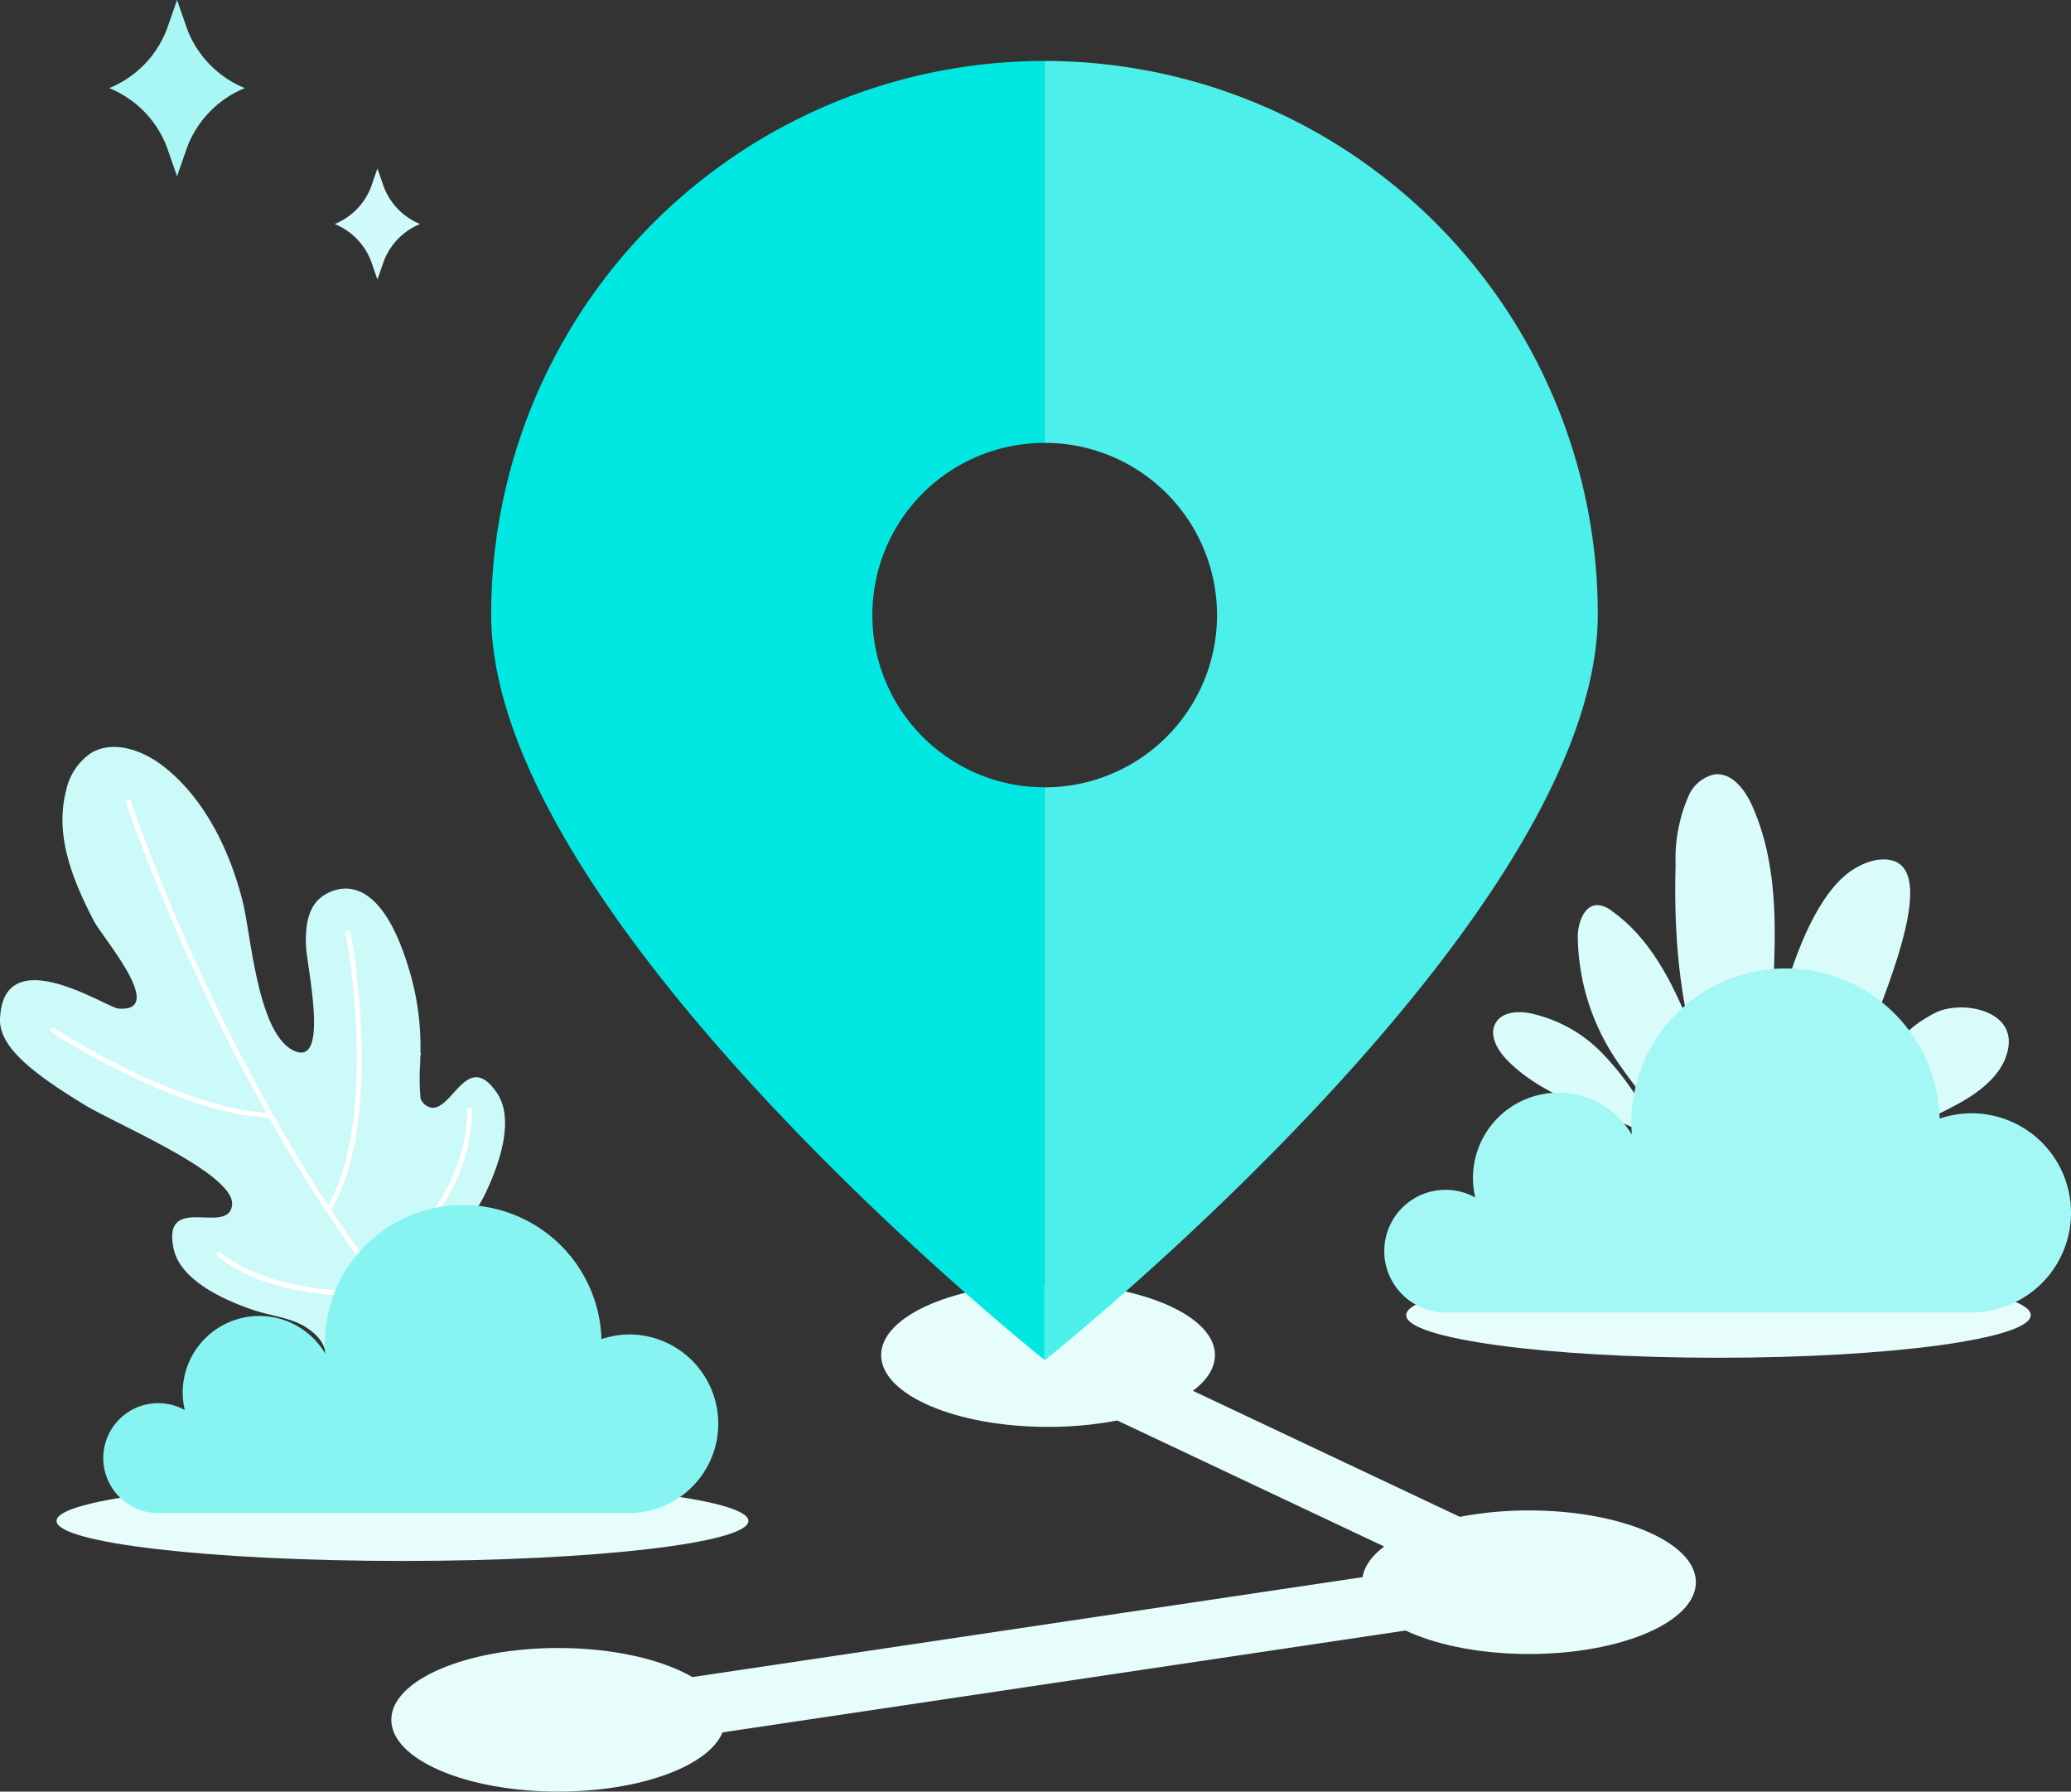<svg xmlns="http://www.w3.org/2000/svg" width="192.322" height="166.359" viewBox="0 0 192.322 166.359"><rect x="0" y="0" width="192.322" height="166.359" fill="#333333" stroke="none"/><defs><style>.a{fill:#e6fdfc;}.b{fill:#ccfaf9;}.c,.e,.f{fill:none;}.c{stroke:#fff;stroke-linecap:round;stroke-linejoin:round;stroke-width:0.46px;}.d{fill:#87f4f1;}.e{stroke:#e6fdfc;stroke-miterlimit:10;stroke-width:5.492px;}.g{fill:#00e8e1;}.h{fill:#4defea;}.i{fill:#d9fcfb;}.j{fill:#a3f7f4;}.k{fill:#a8f7f5;}.l{fill:#d1fbfa;}</style></defs><g transform="translate(-7883.562 -5482.808)"><path class="a" d="M7888.813,5624.034c0,2.053,14.381,3.717,32.126,3.717s32.124-1.664,32.124-3.717-14.382-3.715-32.124-3.715S7888.813,5621.982,7888.813,5624.034Z"></path><path class="a" d="M8014.147,5604.925c0,2.187,12.984,3.959,29,3.959s29-1.772,29-3.959-12.983-3.957-29-3.957S8014.147,5602.74,8014.147,5604.925Z"></path><path class="b" d="M7911.806,5611.691c.4-.8,1.308-1.252,1.737-2.041.97-1.81-.943-3.439-2.454-4.057-1.274-.52-2.657-.695-3.962-1.132-2.741-.917-6.819-2.755-7.443-5.707-1.107-5.26,5.117-1.158,5.428-4.055s-10.7-7.472-13.725-9.316c-4.841-2.955-7.934-5.38-7.822-7.984.311-7.4,9.893-1.029,10.988-.941,4.586.365-1.475-6.593-2.275-8.136-1.906-3.694-3.667-7.857-2.583-12.078a5.6,5.6,0,0,1,2.337-3.523c2.08-1.227,4.795-.245,6.7,1.238,3.872,3.008,6.2,7.91,7.372,12.577.782,3.121,1.4,12.62,4.942,13.913,3.065,1.12,1.017-7.866.932-9.813-.1-2.422.435-3.967,1.757-4.753,1.345-.8,5.115-2.082,7.806,6.915a24.75,24.75,0,0,1,1.064,7.8c.021-.018.039-.038.06-.058-.026.138-.045.268-.069.4-.011.244,0,.486-.02.728a18.843,18.843,0,0,0,.047,3.161,1.411,1.411,0,0,0,.4.55c2.3,1.79,3.676-5.537,6.688-1.084,1.688,2.5.177,6.708-1.067,9.317-.6,1.242-1.433,2.36-1.944,3.638-.6,1.513-.761,4.021,1.212,4.581.866.243,1.818-.1,2.675.171,2.14.675,1.538,3.126,1.266,4.732-.524,3.068,2.965,9.275-1.23,10.965-1.322.532-2.882.177-4.249.04-3.078-.3-6.262.286-9.291-.5C7915,5616.7,7910.356,5614.6,7911.806,5611.691Z"></path><path class="c" d="M7895.479,5557.266s12.99,38.765,34.972,56.89"></path><path class="c" d="M7888.465,5578.454s11.192,7.408,19.961,7.917"></path><path class="c" d="M7915.878,5569.435c.936,4.851,2.436,18.476-1.682,25.427"></path><path class="c" d="M7903.9,5599.264s4.152,4.186,15.653,3.634"></path><path class="c" d="M7914.634,5612.151a13.85,13.85,0,0,0,11.147-2.273"></path><path class="c" d="M7928.739,5604.355a8.7,8.7,0,0,1-1.12,7.059"></path><path class="c" d="M7927.181,5585.917a16.322,16.322,0,0,1-9.474,14.474"></path><path class="d" d="M7942.063,5606.717a8.288,8.288,0,0,0-2.648.44,12.847,12.847,0,0,0-25.688.379c0,.325.017.646.041.964a7.114,7.114,0,0,0-13.24,3.619,7.038,7.038,0,0,0,.194,1.619,5.1,5.1,0,1,0-2.48,9.562h43.821a8.292,8.292,0,0,0,0-16.583Z"></path><path class="e" d="M7980.892,5608.639l44.66,21.086-90.155,13.442"></path><path class="a" d="M7996.389,5608.639c0,3.681-6.938,6.665-15.5,6.665s-15.5-2.984-15.5-6.665,6.939-6.667,15.5-6.667S7996.389,5604.958,7996.389,5608.639Z"></path><ellipse class="a" cx="15.498" cy="6.666" rx="15.498" ry="6.666" transform="translate(8010.054 5623.059)"></ellipse><path class="a" d="M7950.9,5642.5c0,3.681-6.938,6.666-15.5,6.666s-15.5-2.985-15.5-6.666,6.938-6.666,15.5-6.666S7950.9,5638.82,7950.9,5642.5Z"></path><path class="f" d="M7964.573,5539.951a15.98,15.98,0,0,0,15.986,15.963v-31.98A15.973,15.973,0,0,0,7964.573,5539.951Z"></path><path class="g" d="M7964.573,5539.951a15.973,15.973,0,0,1,15.986-16.017V5488.47a51.375,51.375,0,0,0-51.384,51.371c0,28.072,50.143,68.251,51.384,69.241v-53.168A15.98,15.98,0,0,1,7964.573,5539.951Z"></path><path class="h" d="M8031.94,5539.841a51.381,51.381,0,0,0-51.352-51.373l-.029,0v35.464l.029,0a15.992,15.992,0,0,1,0,31.984l-.029,0v53.168c.015.011.029.023.029.023S8031.94,5568.264,8031.94,5539.841Z"></path><path class="i" d="M8044.961,5588.9c-5-7.456-6.041-16.877-5.795-25.85a14.543,14.543,0,0,1,1.19-6.3,3.429,3.429,0,0,1,2.436-2.039c1.609-.174,2.818,1.424,3.479,2.906,4.157,9.339.6,20.244,2.038,30.365"></path><path class="i" d="M8036.858,5586.93a26.547,26.547,0,0,0-4.52-6.341,13.142,13.142,0,0,0-6.746-3.708c-1.14-.205-2.537-.1-3.13.9-.649,1.092.114,2.478,1,3.4,4.821,5.016,13.157,5.3,17.909,10.381"></path><path class="i" d="M8041.858,5590.684a54.465,54.465,0,0,1-8.115-9.322,20.96,20.96,0,0,1-3.662-11.643c.033-1.273.6-2.9,1.873-2.869a2.4,2.4,0,0,1,1.275.539c3.034,2.134,5,5.466,6.5,8.858s2.647,6.946,4.516,10.151a3.1,3.1,0,0,0,1.077,1.233,1.16,1.16,0,0,0,1.492-.228,1.574,1.574,0,0,0,.194-.9c0-1.692,2.591-19.933,9.139-23.239a5.534,5.534,0,0,1,1.671-.6c9.113-1.314-4.633,22.975-3.925,25.713,5.134-8.292,6.273-9.879,9.3-11.481,2.334-1.234,7.342-.409,6.885,3.067-.312,2.406-2.465,4.118-4.588,5.294-2.319,1.281-4.815,2.247-7.025,3.711a10.286,10.286,0,0,0-4.712,6.146"></path><path class="j" d="M8066.643,5586.184a9.234,9.234,0,0,0-2.954.491,14.318,14.318,0,0,0-28.631.421c0,.362.018.719.045,1.074a7.929,7.929,0,0,0-14.757,4.036,7.749,7.749,0,0,0,.218,1.8,5.689,5.689,0,1,0-2.767,10.661h48.846a9.242,9.242,0,0,0,0-18.485Z"></path><path class="k" d="M7900.963,5485.558l-.961-2.75-.959,2.75a9.617,9.617,0,0,1-5.338,5.432h0a9.614,9.614,0,0,1,5.338,5.433l.959,2.752.961-2.752a9.607,9.607,0,0,1,5.336-5.433h0A9.611,9.611,0,0,1,7900.963,5485.558Z"></path><path class="l" d="M7919.211,5500.186l-.6-1.732-.6,1.732a6.068,6.068,0,0,1-3.363,3.425h0a6.05,6.05,0,0,1,3.363,3.423l.6,1.732.6-1.732a6.057,6.057,0,0,1,3.363-3.423h0A6.075,6.075,0,0,1,7919.211,5500.186Z"></path></g></svg>